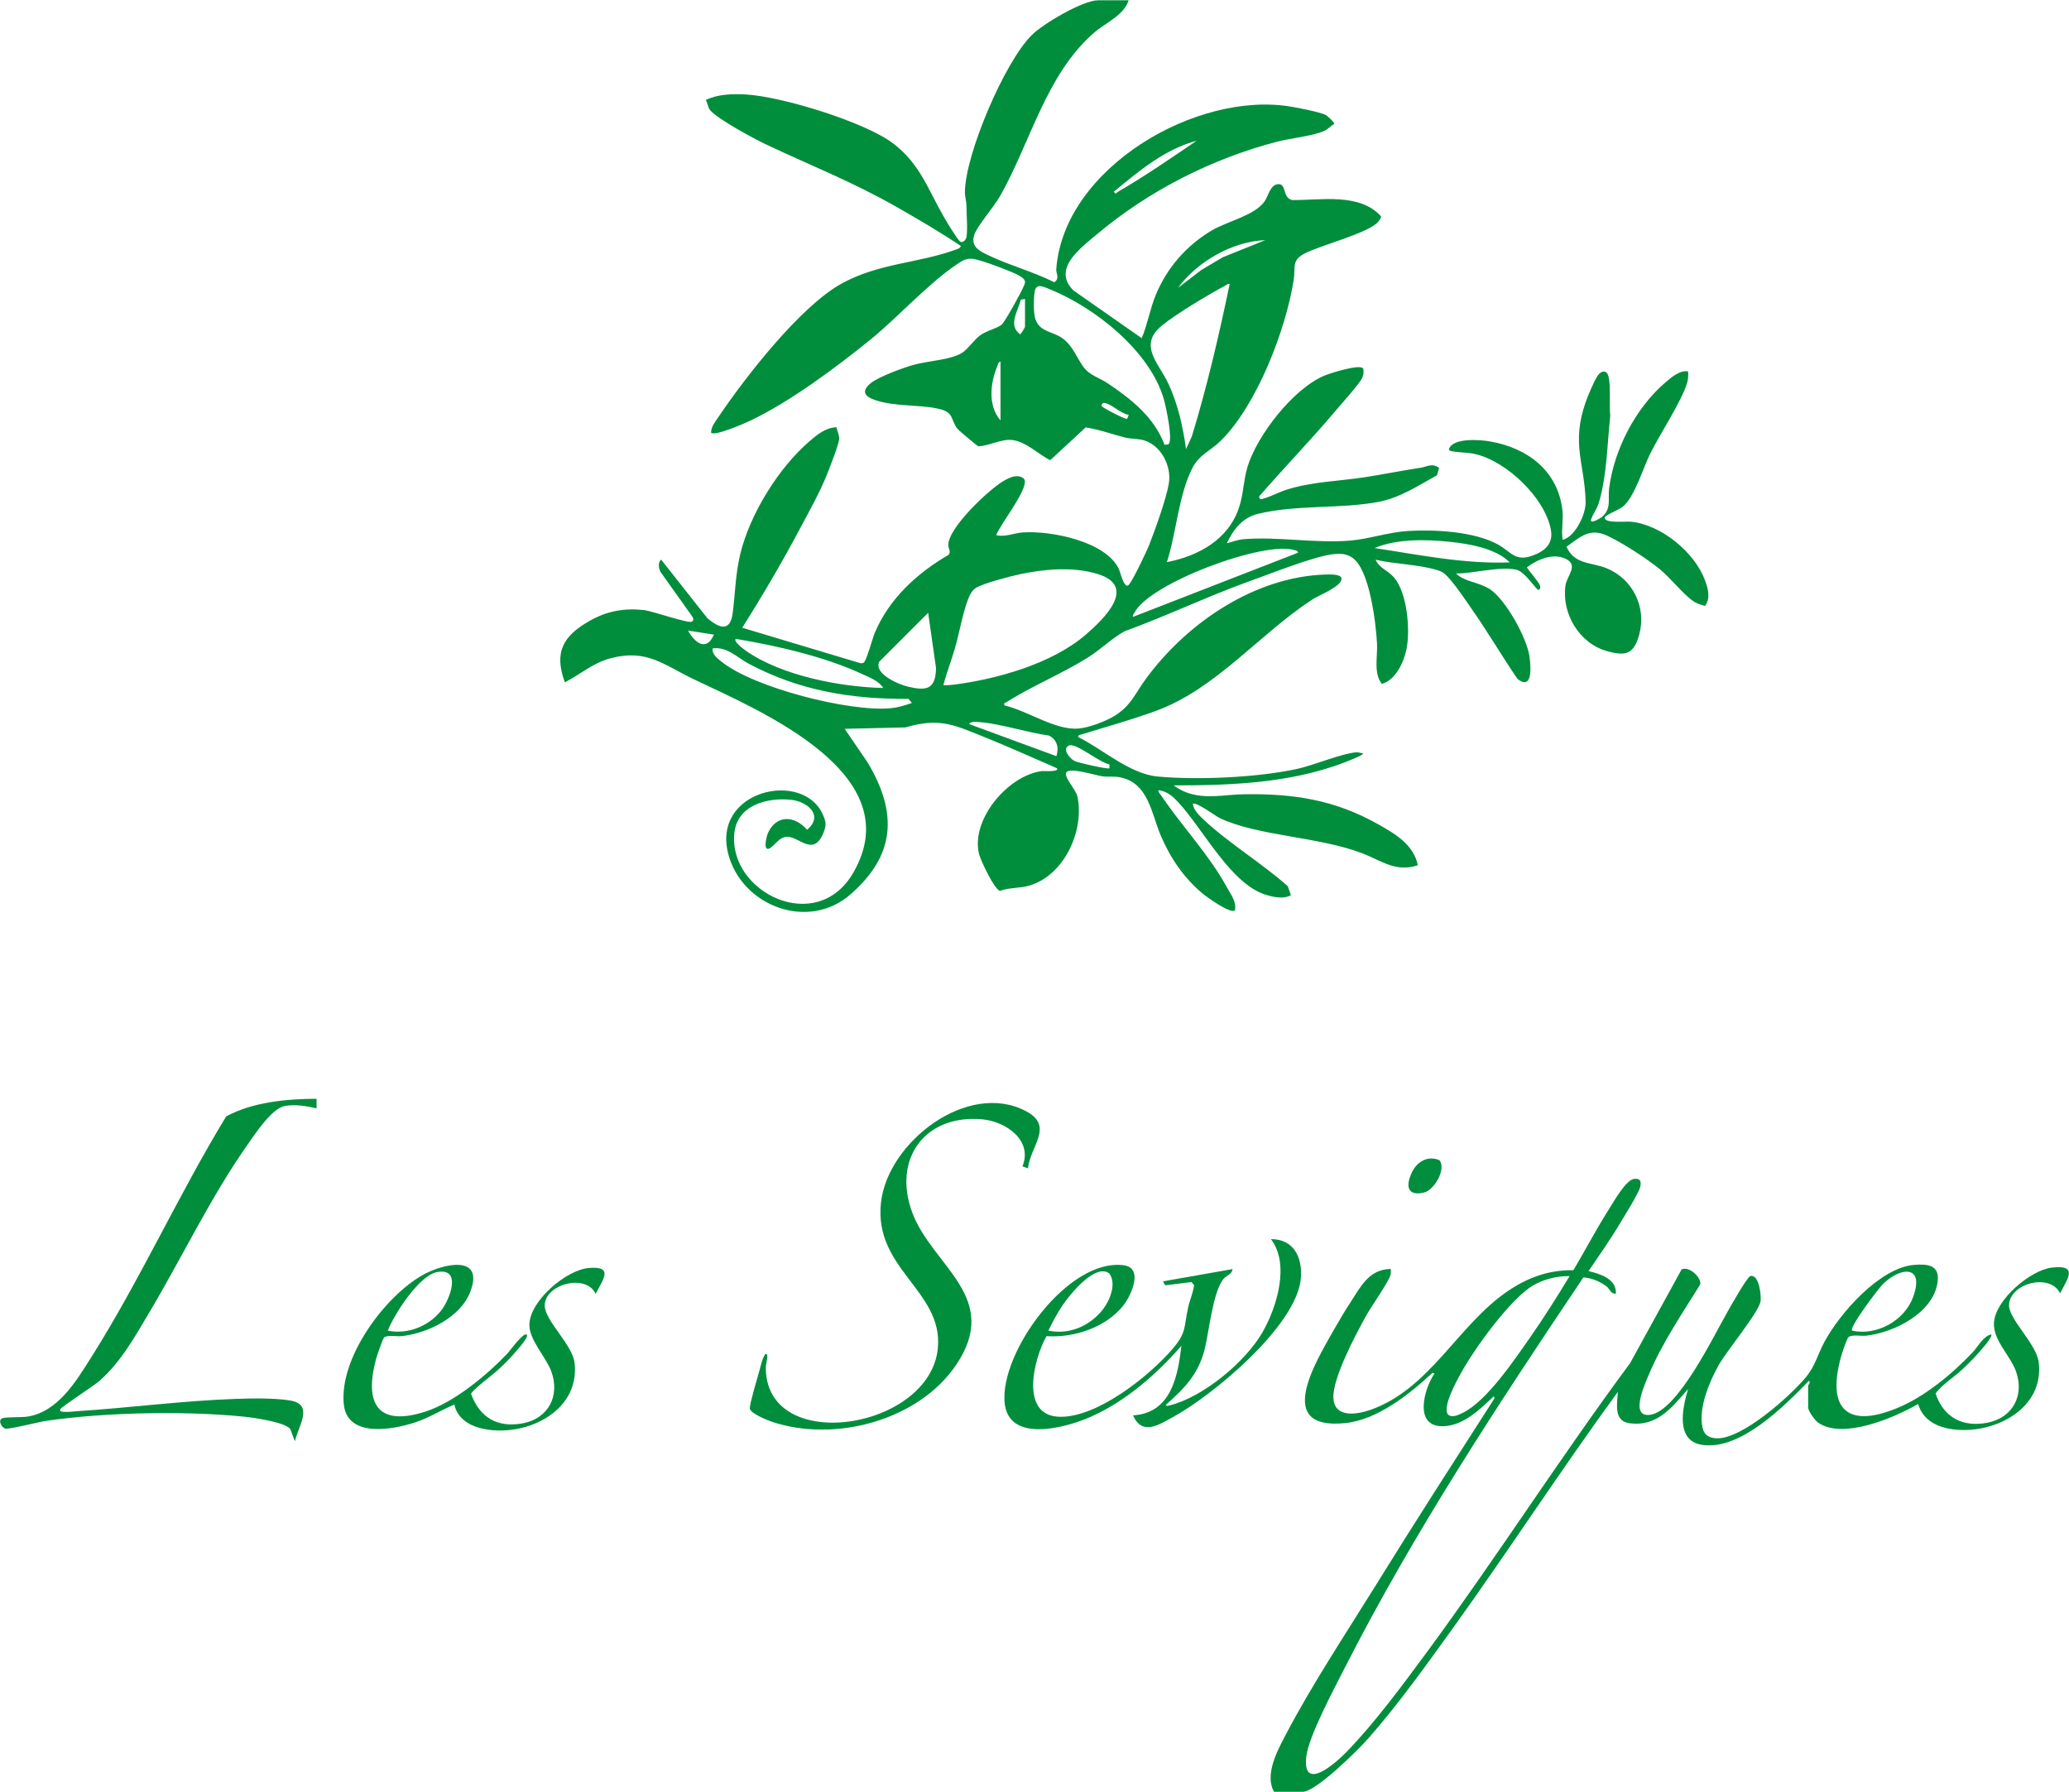 <svg viewBox="0 0 146.99 127.29" xmlns="http://www.w3.org/2000/svg" data-name="Capa 1" id="Capa_1">
  <defs>
    <style>
      .cls-1 {
        fill: #008e3c;
      }

      .cls-2 {
        fill: #008e3d;
      }

      .cls-3 {
        fill: #008e3e;
      }
    </style>
  </defs>
  <g id="Verd">
    <path d="M80.19,0c-.34,1.1-1.62,1.59-2.47,2.33-3.42,2.97-4.51,7.81-6.69,11.63-.43.76-1.61,2.08-1.82,2.74-.26.83.39,1.14,1.02,1.44,1.48.71,3.19,1.16,4.67,1.91.41-.27.12-.63.14-.91.51-7.21,9.99-12.71,16.7-11.56.55.09,1.98.37,2.43.58.12.05.68.56.61.65-.28.16-.44.39-.75.51-.9.37-2.32.49-3.32.75-4.66,1.22-9.12,3.49-12.8,6.59-1.14.96-3.19,2.44-1.65,3.97l4.85,3.39c.42-.99.59-2.07,1-3.07.8-1.93,2.17-3.5,3.96-4.57,1.11-.66,3.06-1.07,3.76-2.06.28-.39.41-1.21.98-1.24.61-.03.29.98.99,1.13,2.05.02,4.77-.53,6.31,1.15.03.13-.11.27-.18.37-.59.8-4.19,1.71-5.27,2.29-.93.5-.61,1-.75,1.87-.56,3.53-2.6,8.86-5.17,11.41-.72.72-1.52.96-2.03,1.95-.98,1.91-1.14,4.63-1.81,6.68,2.27-.44,4.4-1.62,5.14-3.92.3-.92.3-1.87.58-2.82.68-2.27,3.28-5.61,5.5-6.52.39-.16,2.51-.84,2.73-.49.05.22.02.44-.06.64-.16.39-1.45,1.82-1.82,2.26-1.78,2.12-3.72,4.11-5.53,6.2l.1.19c.66-.13,1.25-.5,1.91-.7,1.76-.55,3.63-.59,5.44-.86,1.36-.21,2.7-.48,4.06-.69.45-.07.81-.35,1.29.02l-.15.52c-1.35.74-2.6,1.59-4.15,1.89-2.7.51-5.86.19-8.56.85-1.1.26-1.76,1.11-2.22,2.09.41-.1.77-.26,1.21-.29,2.42-.2,5.11.31,7.56.1,1.3-.11,2.7-.59,4.07-.68,1.9-.12,4.73.03,6.41.95.93.51,1.22,1.24,2.43.81.9-.32,1.53-.84,1.34-1.86-.42-2.25-3.12-4.82-5.31-5.35-.57-.14-1.01-.11-1.55-.19-.11-.02-.44-.03-.37-.21.32-.8,2.26-.63,2.93-.51,2.65.47,4.79,2.07,5.12,4.87.08.64-.08,1.4,0,1.94.01.1-.03.21.14.14.83-.33,1.53-1.8,1.51-2.66-.06-2.73-1.04-4.08,0-7.08.13-.39.69-1.73.93-1.98.28-.31.6-.26.7.16.17.73.03,2.01.12,2.79-.22,1.99-.23,4.24-.81,6.17-.12.41-.46.87-.55,1.19-.11.37.62-.07.73-.15.75-.59.45-1.3.55-2.07.35-2.73,1.87-5.68,3.96-7.48.44-.38,1.05-.92,1.65-.82.02.31.01.55-.08.85-.36,1.23-1.97,3.69-2.63,5.03-.5,1.02-1.08,3.01-1.91,3.72-.27.23-1.35.63-1.31.82.08.39,1.49.22,1.88.26,2.14.22,4.51,2.16,5.25,4.16.22.59.41,1.29,0,1.82-.3-.09-.56-.15-.82-.33-.71-.47-1.63-1.66-2.38-2.27-.98-.79-2.59-1.84-3.73-2.38-1.26-.59-1.92.07-2.91.78.57,1.28,1.78,1.09,2.84,1.52,1.86.76,2.86,2.75,2.33,4.71-.38,1.4-.96,1.56-2.3,1.18-1.96-.55-3.23-2.67-2.94-4.67.1-.68.97-1.44,0-1.89-.9-.43-2.01.06-2.74.61,0,.08.85,1.03.93,1.3.04.13.02.27-.11.3-.15.03-.94-1.29-1.57-1.43-1.15-.26-3.07.27-4.29.27.66.62,1.58.58,2.42,1.12,1.11.73,2.62,3.46,2.8,4.77.1.71.25,2.45-.85,1.6-1.1-1.61-2.09-3.31-3.21-4.91-.45-.65-1.43-2.12-1.98-2.57-.18-.15-.37-.21-.6-.28-1.3-.38-2.95-.4-4.29-.71.26.6.88.76,1.31,1.26.93,1.09,1.16,3.69.89,5.06-.18.93-.78,2.24-1.76,2.5-.6-.77-.29-1.92-.34-2.87-.08-1.43-.52-5.27-1.76-6.1-.46-.31-.94-.3-1.47-.23-1.41.2-4.37,1.39-5.84,1.91-3,1.08-5.86,2.46-8.86,3.55-.94.52-1.69,1.29-2.6,1.86-1.83,1.15-4.01,2.04-5.82,3.19-.1.06-.17-.01-.12.22,1.61.36,3.63,1.79,5.27,1.64.75-.07,1.8-.47,2.45-.84,1.28-.74,1.55-1.65,2.38-2.76,2.91-3.93,7.7-7.19,12.73-7.34.24,0,1.05-.05,1.11.26.12.55-1.62,1.22-2.06,1.51-3.75,2.44-6.83,6.34-11.1,7.91-1.74.64-3.54,1.13-5.3,1.68-.11.03-.23.03-.25.18,1.76.87,3.67,2.63,5.67,2.81,2.85.26,7.04.07,9.84-.53,1.22-.26,3.19-1.1,4.24-1.19.18-.02.34.07.51.07-.08.16-.42.26-.58.34-4.04,1.76-8.55,1.94-12.89,1.94.27.2.63.4.94.51,1.37.49,2.65.14,4.05.12,3.5-.06,6.45.39,9.52,2.12,1.23.69,2.53,1.44,2.84,2.92-1.56.53-2.6-.33-3.95-.85-3.13-1.19-7.37-1.21-10.11-2.49-.31-.15-1.73-1.21-1.93-1.02.07.47.45.81.77,1.12,1.78,1.67,4.13,3.09,5.98,4.73l.22.64c-.5.28-1.14.15-1.68,0-2.55-.7-4.54-4.69-6.31-6.59-.4-.43-.79-.79-1.41-.87-.08.08.19.38.25.47,1.49,2.2,3.3,4.05,4.61,6.44.28.52.68.99.57,1.62-.3.3-2.03-.96-2.33-1.21-1.31-1.11-2.25-2.48-2.93-4.06s-.88-3.83-2.98-4.19c-.42-.07-.81,0-1.2-.06-.49-.07-2.29-.65-2.54-.28-.22.32.68,1.21.79,1.74.5,2.42-.95,5.57-3.4,6.3-.69.21-1.43.13-2.11.38-.4-.1-1.36-2.14-1.48-2.6-.62-2.45,2.05-5.6,4.46-5.91.11-.01,1.26.08,1.07-.2-1.76-.76-3.51-1.56-5.29-2.27-2.11-.85-3.1-1.32-5.48-.63l-4.31.1,1.63,2.39c2.14,3.58,1.99,6.59-1.24,9.39-3.01,2.6-7.69.8-8.66-2.88-1.19-4.53,5.27-6,6.71-2.83.23.52.28.75.06,1.3-.72,1.78-1.74.26-2.61.3-.56.02-.87.64-1.22.82-.49.26-.24-.82-.12-1.09.6-1.32,1.9-1.24,2.78-.23,1.2-1.01.04-2.01-1.16-2.13-1.71-.17-3.81.39-4.01,2.38-.43,4.18,5.83,7.3,8.44,2.82,4.09-7.03-6.53-11.48-11.3-13.75-2.12-1.01-3.34-2.18-5.9-1.51-1.28.33-2.16,1.14-3.28,1.72-.8-2.17-.1-3.32,1.78-4.38,1.24-.7,2.46-.91,3.88-.75.52.06,3.12.96,3.36.82.14-.08.12-.22.05-.34l-2.3-3.23c-.1-.26-.17-.64.07-.84l3.29,4.17c.82.68,1.61,1.01,1.79-.35.19-1.45.19-2.74.54-4.21.68-2.82,2.7-6.1,4.9-8,.56-.48,1.16-.99,1.94-1.01.04.26.2.55.19.81-.02.41-.72,2.18-.92,2.67-.5,1.22-1.16,2.39-1.78,3.56-1.3,2.45-2.71,4.86-4.19,7.2l8.4,2.52c.08.01.16,0,.23-.04.19-.1.63-1.75.79-2.12,1.01-2.41,3-4.24,5.23-5.53.2-.21,0-.46-.01-.69-.03-1.22,2.9-3.98,3.95-4.58.42-.24.95-.5,1.4-.17.08.08.1.18.09.29-.06.86-1.66,2.86-2.04,3.74.62.16,1.25-.14,1.89-.19,1.98-.14,5.87.62,6.82,2.58.12.25.33,1.27.64,1.2.22-.05,1.36-2.48,1.51-2.86.43-1.1,1.23-3.31,1.41-4.41.2-1.23-.56-2.71-1.79-3.06-.39-.11-.88-.09-1.27-.18-.95-.23-1.89-.59-2.85-.73l-2.52,2.33c-.86-.43-1.75-1.35-2.74-1.44-.75-.07-1.62.43-2.37.45-.09-.03-1.39-1.13-1.48-1.24-.54-.7-.18-1.2-1.46-1.45-1.34-.27-2.91-.13-4.29-.56-.78-.24-1.17-.62-.4-1.24.56-.45,2.32-1.1,3.06-1.3,1.03-.29,2.8-.35,3.53-.93.41-.32.75-.84,1.17-1.16.46-.34,1.29-.52,1.55-.78s1.36-2.26,1.52-2.65c.06-.14.15-.28.11-.44-.1-.21-.28-.3-.47-.41-.53-.28-2.75-1.13-3.28-1.16-.48-.02-.7.14-1.07.39-2.03,1.35-4.19,3.76-6.17,5.37-2.42,1.96-5.66,4.37-8.45,5.71-.39.19-2.58,1.15-2.85.89-.02-.41.32-.82.54-1.15,1.92-2.84,5.77-7.79,8.7-9.43,2.66-1.48,5.47-1.45,8.14-2.43.14-.05.32-.09.36-.26-1.45-.97-2.97-1.86-4.49-2.73-3.17-1.81-6.01-2.91-9.24-4.43-.9-.42-3.47-1.8-4.07-2.47-.15-.17-.2-.54-.32-.74.88-.42,1.89-.44,2.86-.39,2.55.15,8.46,1.95,10.47,3.49,1.91,1.46,2.46,3.27,3.6,5.23.24.42.81,1.36,1.1,1.69.17.2.45-.05.49-.28.1-.52,0-1.63,0-2.23,0-.3-.11-.61-.11-.97.03-2.7,2.82-9.24,4.75-11.15.8-.8,3.63-2.47,4.71-2.47h2.18ZM85.04,9.99c-2.28.6-4.13,2.16-5.91,3.63.17.23.14.1.3,0,1.92-1.11,3.78-2.4,5.61-3.64ZM89.89,17.06c-2.32.08-4.85,1.53-6.2,3.39l1.67-1.28,1.52-.9,3.01-1.21ZM87.37,20.17c-.15-.04-.21.06-.32.12-1.16.61-3.54,2.04-4.52,2.85-1.7,1.4-.18,2.68.49,4.14s1.02,3.02,1.24,4.62l.41-.89c1.09-3.56,1.93-7.19,2.69-10.83ZM82.72,31.6l.29-.04c.35-.26-.18-2.68-.32-3.18-.98-3.44-4.92-6.56-8.15-7.85-.38-.15-.92-.45-1.03.17-.08.45-.1,1.56.05,1.98.34.95,1.26.83,1.99,1.4.84.66,1.06,1.71,1.69,2.28.39.35.97.55,1.4.83,1.69,1.13,3.35,2.42,4.09,4.4ZM72.82,21.23l-.3.06c-.19.82-.94,1.81-.04,2.46.04,0,.34-.5.34-.53v-1.99ZM71.08,29.86v-4.17c-.17.03-.17.19-.22.31-.51,1.19-.69,2.82.22,3.86ZM80.19,29.47c-.57-.09-1.13-.7-1.64-.83-.17-.04-.18-.04-.29.1-.03.15.13.2.22.26.23.15,1.26.68,1.49.74.19.05.14-.16.23-.28ZM107.25,39.94c-.97-.98-2.86-1.31-4.22-1.45-1.71-.18-3.78-.23-5.38.44,3.18.48,6.36,1.14,9.6,1.02ZM92.22,39.26c-.02-.15-.14-.15-.25-.18-2.15-.69-10.28,2.34-11.36,4.42-.06.11-.15.17-.12.32l11.73-4.56ZM67.01,48.67c.24.01.47,0,.7-.03,3.11-.39,7.03-1.49,9.43-3.56,1.26-1.09,3.72-3.43.83-4.31-1.73-.53-3.77-.35-5.51.02-.7.15-2.55.63-3.11.96-.3.18-.48.55-.59.86-.39,1.04-.6,2.35-.92,3.44-.25.88-.59,1.73-.82,2.62ZM65.94,43.53l-3.47,3.47c-.42.87,1.4,1.63,2.05,1.78,1.32.31,1.95.18,1.98-1.32l-.56-3.93ZM50.72,45.08l-1.84-.29c.48.87,1.3,1.53,1.84.29ZM62.74,48.86c-.3-.48-.92-.72-1.42-.95-2.73-1.27-6.08-2.03-9.05-2.53-.19.19.59.75.74.86,2.53,1.76,6.69,2.56,9.73,2.63ZM64.78,49.93l-.24-.29c-4.05.04-7.79-.59-11.36-2.5-.84-.45-1.51-1.22-2.55-1.08-.07.4.32.69.59.91,2.29,1.88,9.13,3.61,12.05,3.34.52-.05,1.03-.2,1.52-.38ZM75.05,53.71c.2-.59.05-1.17-.53-1.46-1.57-.22-3.31-.81-4.87-.95-.26-.02-.62-.09-.81.13l6.2,2.28ZM78.82,54.3c-.74-.17-2.02-1.26-2.68-1.36-.08-.01-.15-.02-.22.03-.48.24.09.94.45,1.1.28.12,2.36.6,2.45.5v-.28Z" class="cls-1"></path>
    <path d="M90.52,127.29c-.7-1.2.22-2.92.81-4.04,1.84-3.52,4.27-7.19,6.38-10.59,2.77-4.48,5.63-8.91,8.47-13.34l-.05-.14c-.98.92-2.15,2.09-3.59,2.13-2.12.07-1.39-2.63-.63-3.74l-.14-.05c-1.65,1.52-3.9,3.34-6.22,3.57-5.05.51-2.09-4.32-.83-6.55.39-.69.84-1.45,1.28-2.12.72-1.11,1.3-2.26,2.81-2.28,0,.14.01.28-.02.42-.12.48-1.4,2.29-1.74,2.91-.72,1.31-2.39,4.42-2.32,5.84s1.64,1.18,2.6.85c4.26-1.48,6.24-6.04,9.78-8.44,1.42-.97,2.92-1.52,4.67-1.49.87-1.47,1.67-3,2.59-4.44.31-.49,1.17-2.01,1.74-2.05.42-.03.49.14.43.53-.05.37-1.14,2.12-1.41,2.57-.7,1.18-1.5,2.31-2.27,3.45.82.2,1.99.55,1.94,1.6-.36.05-.45-.34-.63-.48-.48-.38-1.07-.62-1.68-.67-6.03,8.97-12.02,18.06-16.94,27.71-.73,1.44-2.6,4.91-2.75,6.36-.27,2.53,2.1.42,2.85-.35,2-2.05,4.04-4.82,5.75-7.14,4.94-6.72,9.44-13.78,14.41-20.49l3.66-6.66c.54-.25,1.42.58,1.32,1.07-1.29,2.09-2.75,4.22-3.69,6.5-.26.63-1.33,2.97.14,2.76,1.96-.28,4.54-5.67,5.49-7.32.21-.37,1.4-2.49,1.63-2.54.62-.12.77,1.37.72,1.78-.1.77-2.43,3.56-2.99,4.57-.66,1.19-1.43,3.02-1.14,4.4.12.58.51.78,1.07.78,1.8,0,5.12-2.96,6.26-4.32.68-.81.85-1.63,1.34-2.54,1.1-2.04,3.93-5.26,6.37-5.46.95-.08,1.82.01,1.67,1.18-.27,2.22-3.08,3.62-5.07,3.85-.35.04-1.03-.1-1.26.1-.14.12-.49,1.22-.56,1.48-.99,3.7.53,5.01,4.04,3.55,1.94-.8,3.86-2.4,5.3-3.91.41-.42.77-1.18,1.35-1.31.17.17-.95,1.37-1.11,1.55-.29.31-.61.63-.92.92-.61.57-1.43,1.07-1.92,1.72.58,1.72,1.93,2.42,3.69,2.08s2.64-1.9,2.03-3.63c-.4-1.14-1.64-2.22-1.57-3.47.09-1.62,2.59-3.75,4.13-3.92,1.87-.21,1.11.78.57,1.83-.72-1.47-3.59-.71-3.63.84-.02,1.01,1.96,2.75,2.11,4.07.39,3.24-3.01,5.02-5.84,4.78-1.22-.11-2.36-.58-2.73-1.83-1.65.97-5.4,2.57-7.12,1.31-.23-.17-.69-.81-.69-1.06v-1.55c0-.05.21-.26.05-.34-1.74,1.78-4.83,4.93-7.55,4.55-1.96-.27-1.43-2.64-1.03-3.97-1.16,1.32-2.22,2.72-4.21,2.42-1.1-.17-.82-1.43-.78-2.22-4.05,5.55-7.79,11.32-11.8,16.9-1.86,2.58-3.84,5.35-5.94,7.73-.7.79-3.7,3.78-4.66,3.78h-2.04ZM131.58,94.52c1.75.39,3.73-.71,4.34-2.4.81-2.23-.82-2.16-2.11-.95-.3.28-2.47,3.14-2.23,3.35ZM111.51,90.65c-.88-.02-1.82.21-2.59.66-1.62.95-4.15,4.47-5.09,6.16-.31.55-1.4,2.51-.95,3.02.31.24.72.02,1.04-.13,1.7-.83,3.66-3.75,4.76-5.32,1-1.43,1.93-2.91,2.83-4.39Z" class="cls-1"></path>
    <path d="M22.49,78.06v.67c-.7-.16-1.51-.3-2.24-.17-.94.16-2.12,1.98-2.67,2.76-2.6,3.69-4.66,8.03-6.98,11.92-1.02,1.72-2,3.49-3.51,4.83-.42.38-2.75,1.87-2.81,2.04-.07.18.17.17.28.18.22.02.59-.02.83-.04,3.77-.24,7.56-.75,11.34-.88,1.15-.04,2.76-.07,3.87.11,1.74.28.59,1.82.35,2.9l-.33-.88c-.42-.49-2.61-.8-3.3-.87-4.19-.42-9.88-.31-14.04.3-.5.07-2.66.62-2.9.55-.29-.08-.55-.63-.2-.74.31-.1,1.36-.04,1.82-.12,2.12-.36,3.4-2.49,4.46-4.17,3.48-5.5,6.22-11.58,9.61-17.15,1.9-1.02,4.29-1.24,6.43-1.25Z" class="cls-1"></path>
    <path d="M73.02,82.99l-.38-.14c.75-1.86-1.19-3.19-2.86-3.34-4.06-.37-6.39,2.81-4.97,6.62s6.37,6.01,3.12,10.82c-2.68,3.97-8.67,5.55-13.13,4.03-.32-.11-1.53-.6-1.53-.94,0-.37.53-2.14.67-2.63.11-.4.2-.89.43-1.22.29-.15.05.72.04.82-.18,6.42,11.69,4.6,12.22-1.26.37-4.08-4.58-5.6-4.04-10.34.49-4.31,6.18-8.66,10.3-6.48,2.02,1.07.31,2.46.14,4.07Z" class="cls-2"></path>
    <path d="M80.49,100.54c2.7-.16,3.19-2.75,3.44-4.94-1.75,2.02-4.01,3.98-6.48,5.06-1.76.77-5.82,1.88-6.08-1.04-.32-3.6,4.55-10.29,8.48-9.74,1.41.2.51,2.15-.04,2.85-1.23,1.56-3.52,2.32-5.46,2.18-.9,1.58-1.95,5.68.95,5.73,2.64.05,6.28-2.84,7.95-4.76,1.06-1.22.84-1.53,1.16-3.01.12-.55.36-1.03.42-1.58l-.18-.22-1.87.23-.16-.28,4.94-.87c-.01.35-.42.45-.62.68-.78.91-1.04,3.78-1.36,5.04-.46,1.76-1.43,2.76-2.76,3.93.03.1.23.05.32.02,2.36-.6,5.35-3.09,6.55-5.18,1.02-1.77,1.97-4.85.6-6.62,1.62-.01,2.25,1.3,2.13,2.76-.26,3.36-6.22,8.31-9.05,9.86-1.05.57-2.22,1.38-2.88-.11ZM74.47,94.52c1.49.31,2.95-.32,3.88-1.5.5-.64,1-1.86.45-2.57-1.03-.73-2.84,1.57-3.33,2.3-.38.56-.69,1.17-.99,1.77Z" class="cls-2"></path>
    <path d="M37.43,94.82c.16.17-.85,1.27-1.02,1.46-.33.37-.75.78-1.12,1.11-.28.26-1.83,1.42-1.82,1.63.62,1.7,1.9,2.42,3.69,2.08s2.65-1.95,2-3.7c-.39-1.04-1.57-2.22-1.55-3.31.03-1.69,2.62-3.89,4.23-4.02,1.81-.15.97.85.48,1.84-.68-1.47-3.62-.7-3.62.83,0,1.07,1.97,2.77,2.12,4.07.41,3.56-3.68,5.39-6.68,4.64-.87-.22-1.67-.75-1.86-1.68-.93.39-1.79.94-2.76,1.26-1.6.53-4.87,1.15-5.1-1.31-.3-3.25,2.83-7.53,5.54-9.11,1.42-.83,4.48-1.57,3.46,1.13-.69,1.84-3.03,2.96-4.87,3.17-.32.04-1.07-.1-1.26.1-.12.13-.51,1.3-.58,1.55-.85,3.18.15,4.8,3.52,3.71,2.06-.67,4.36-2.59,5.84-4.15.15-.16,1.14-1.53,1.35-1.31ZM27.55,94.52c1.4.29,2.89-.3,3.78-1.41.64-.8,1.52-3.12-.32-2.74-1.25.26-3,2.98-3.46,4.15Z" class="cls-2"></path>
    <path d="M102.28,82.43c.47.69-.42,2.12-1.11,2.28-1.24.29-1.3-.52-.86-1.44.37-.77,1.14-1.21,1.97-.85Z" class="cls-3"></path>
  </g>
</svg>